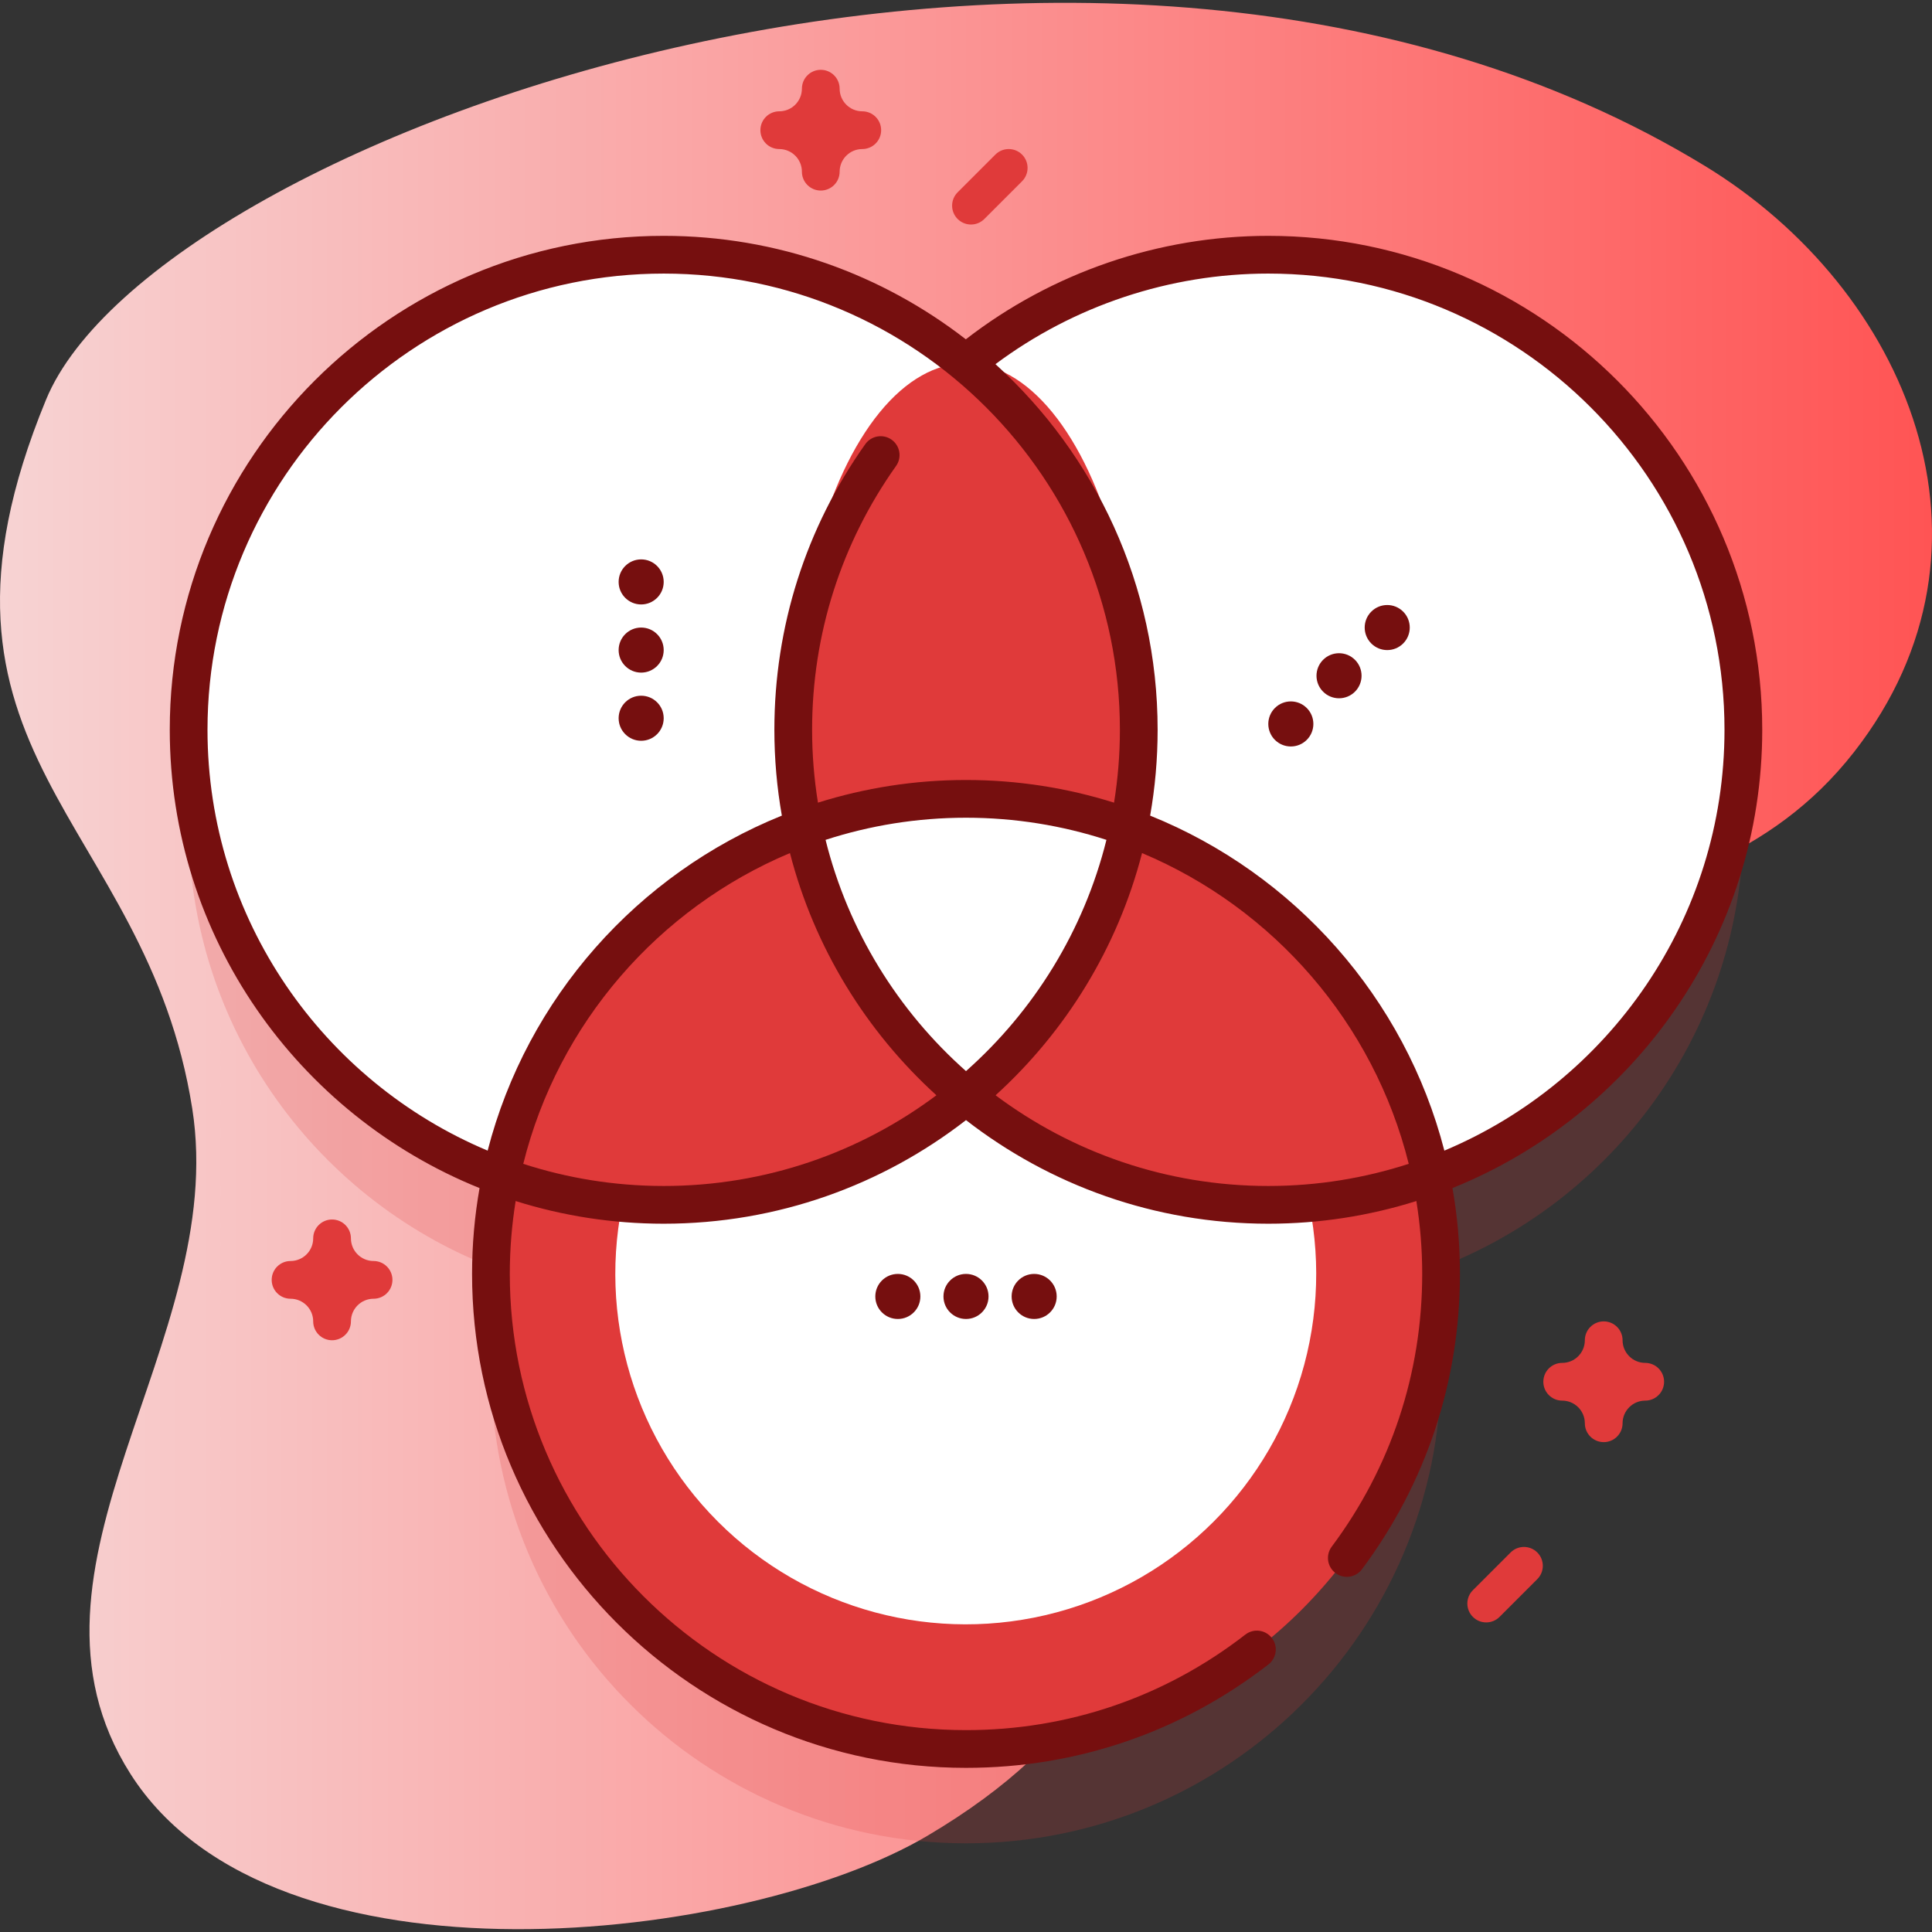 <?xml version="1.0" encoding="UTF-8"?> <svg xmlns="http://www.w3.org/2000/svg" xmlns:xlink="http://www.w3.org/1999/xlink" xmlns:svgjs="http://svgjs.com/svgjs" width="512" height="512" x="0" y="0" viewBox="0 0 512 512" style="enable-background:new 0 0 512 512" xml:space="preserve" class=""><rect x="0" y="0" width="512" height="512" fill="#333333" stroke="none"/> <g> <linearGradient xmlns="http://www.w3.org/2000/svg" id="SVGID_1_" gradientUnits="userSpaceOnUse" x1="0" x2="512" y1="256" y2="256"> <stop stop-opacity="1" stop-color="#f7d3d3" offset="0"></stop> <stop stop-opacity="1" stop-color="#ff5454" offset="1"></stop> </linearGradient> <g xmlns="http://www.w3.org/2000/svg"> <g> <path d="m451.798 43.963c-160.556-97.869-410.51-8.611-439.594 61.949-38.908 94.393 26.578 110.528 38.743 187.874 9.761 62.061-51.182 121.495-16.394 176.282 37.882 59.663 163.465 44.681 211.198 16.447 87.376-51.682 43.309-112.012 84.684-187.299 39.408-71.707 116.244-42.625 160.961-99.99 42.5-54.521 14.311-122.402-39.598-155.263z" fill="url(#SVGID_1_)" data-original="url(#SVGID_1_)" style=""></path> </g> <g> <path d="m462.011 218.398c0-69.531-56.366-125.898-125.898-125.898-30.435 0-58.346 10.799-80.113 28.775-21.767-17.975-49.679-28.775-80.113-28.775-69.531 0-125.898 56.366-125.898 125.898 0 54.386 34.486 100.716 82.783 118.319-1.746 8.355-2.669 17.012-2.669 25.885 0 69.531 56.366 125.898 125.898 125.898s125.898-56.366 125.898-125.898c0-8.873-.923-17.53-2.669-25.885 48.295-17.603 82.781-63.933 82.781-118.319z" fill="#e03a3a" opacity=".2" data-original="#6583fe" style="" class=""></path> <g> <g> <ellipse cx="256" cy="337.602" fill="#e03a3a" rx="125.898" ry="125.898" transform="matrix(.707 -.707 .707 .707 -163.74 279.901)" data-original="#6583fe" style="" class=""></ellipse> <ellipse cx="256" cy="337.602" fill="#ffffff" rx="92.886" ry="92.886" transform="matrix(.707 -.707 .707 .707 -163.74 279.901)" data-original="#ffffff" style="" class=""></ellipse> <circle cx="175.887" cy="193.398" fill="#ffffff" r="125.898" data-original="#ffffff" style="" class=""></circle> <path d="m299.112 219.28c-11.932 57.116-62.574 100.014-123.225 100.014-15.147 0-29.663-2.67-43.112-7.573 11.931-57.116 62.574-100.014 123.225-100.014 15.147 0 29.663 2.67 43.112 7.573z" fill="#e03a3a" data-original="#6583fe" style="" class=""></path> <circle cx="336.113" cy="193.398" fill="#ffffff" r="125.898" data-original="#ffffff" style="" class=""></circle> <path d="m379.225 311.72c-13.448 4.903-27.965 7.573-43.112 7.573-60.651 0-111.294-42.898-123.225-100.014 13.448-4.903 27.965-7.573 43.112-7.573 60.651.001 111.294 42.899 123.225 100.014z" fill="#e03a3a" data-original="#6583fe" style="" class=""></path> <ellipse cx="256" cy="193.398" fill="#e03a3a" rx="45.782" ry="97.119" data-original="#6583fe" style="" class=""></ellipse> <g> <path d="m299.112 219.28c-5.939 28.456-21.502 53.388-43.112 71.237-21.609-17.849-37.173-42.781-43.112-71.237 13.448-4.903 27.965-7.573 43.112-7.573s29.663 2.67 43.112 7.573z" fill="#ffffff" data-original="#ffffff" style="" class=""></path> </g> <path d="" style="fill:none;stroke:#2626bc;stroke-width:10;stroke-linecap:round;stroke-linejoin:round;stroke-miterlimit:10" fill=""></path> <path d="m467.012 193.398c0-72.177-58.721-130.897-130.898-130.897-29.011 0-57.315 9.713-80.16 27.418-22.149-17.177-49.933-27.419-80.067-27.419-72.177 0-130.898 58.721-130.898 130.897 0 54.936 34.02 102.068 82.096 121.456-1.3 7.391-1.983 14.992-1.983 22.75 0 72.177 58.721 130.897 130.898 130.897 29.318 0 57.036-9.479 80.157-27.414 2.182-1.693 2.579-4.834.887-7.016-1.693-2.182-4.833-2.58-7.016-.887-21.351 16.563-46.95 25.317-74.028 25.317-66.664 0-120.898-54.234-120.898-120.897 0-6.574.535-13.024 1.55-19.316 12.392 3.902 25.571 6.01 39.235 6.01 30.155 0 57.957-10.255 80.113-27.454 22.156 17.199 49.958 27.454 80.113 27.454 13.664 0 26.843-2.108 39.235-6.01 1.015 6.292 1.55 12.742 1.55 19.316 0 26.29-8.293 51.285-23.982 72.285-1.652 2.212-1.199 5.345 1.014 6.998 2.211 1.652 5.345 1.198 6.998-1.014 16.99-22.74 25.971-49.806 25.971-78.27 0-7.758-.683-15.359-1.983-22.75 48.076-19.386 82.096-66.519 82.096-121.454zm-412.023 0c0-66.663 54.234-120.897 120.898-120.897 66.663 0 120.898 54.234 120.898 120.897 0 6.574-.535 13.024-1.55 19.316-12.392-3.901-25.571-6.009-39.234-6.009s-26.843 2.108-39.234 6.009c-1.015-6.292-1.55-12.742-1.55-19.316 0-25.232 7.693-49.405 22.248-69.906 1.599-2.252 1.069-5.373-1.183-6.972-2.251-1.6-5.373-1.068-6.972 1.183-15.762 22.202-24.093 48.377-24.093 75.695 0 7.758.683 15.359 1.983 22.749-38.206 15.407-67.537 48.334-77.968 88.78-43.568-18.294-74.243-61.395-74.243-111.529zm201.011 90.459c-18.007-15.966-31.229-37.209-37.217-61.284 11.73-3.804 24.236-5.869 37.217-5.869s25.487 2.065 37.217 5.869c-5.988 24.075-19.21 45.318-37.217 61.284zm-80.113 30.439c-12.981 0-25.487-2.065-37.217-5.869 9.266-37.251 35.848-67.73 70.675-82.354 6.468 25.08 20.202 47.271 38.813 64.187-20.174 15.09-45.198 24.036-72.271 24.036zm160.226 0c-27.074 0-52.097-8.946-72.271-24.036 18.611-16.915 32.345-39.107 38.813-64.187 34.827 14.624 61.409 45.102 70.675 82.353-11.729 3.805-24.235 5.87-37.217 5.87zm46.657-9.369c-10.431-40.446-39.762-73.373-77.969-88.78 1.301-7.391 1.983-14.992 1.983-22.749 0-38.366-16.592-72.929-42.976-96.892 20.788-15.517 46.237-24.006 72.305-24.006 66.664 0 120.898 54.234 120.898 120.897.001 50.135-30.675 93.236-74.241 111.53z" fill="#760f0f" data-original="#2626bc" style="" class=""></path> </g> <g fill="#2626bc"> <g> <circle cx="169.915" cy="154.215" r="5.971" fill="#760f0f" data-original="#000000" style="" class=""></circle> <circle cx="169.915" cy="172.279" r="5.971" fill="#760f0f" data-original="#000000" style="" class=""></circle> <circle cx="169.915" cy="190.342" r="5.971" fill="#760f0f" data-original="#000000" style="" class=""></circle> </g> <g> <circle cx="274.063" cy="343.573" r="5.971" fill="#760f0f" data-original="#000000" style="" class=""></circle> <circle cx="256" cy="343.573" r="5.971" fill="#760f0f" data-original="#000000" style="" class=""></circle> <path d="m231.966 343.573c0-3.298 2.673-5.971 5.971-5.971s5.971 2.673 5.971 5.971-2.673 5.971-5.971 5.971-5.971-2.673-5.971-5.971z" fill="#760f0f" data-original="#000000" style="" class=""></path> </g> <g> <path d="m363.407 170.53c-2.332-2.332-2.332-6.112 0-8.444s6.112-2.332 8.444 0 2.332 6.113 0 8.444-6.112 2.331-8.444 0z" fill="#760f0f" data-original="#000000" style="" class=""></path> <path d="m350.635 183.302c-2.332-2.332-2.332-6.112 0-8.444s6.112-2.332 8.444 0 2.332 6.112 0 8.444-6.112 2.332-8.444 0z" fill="#760f0f" data-original="#000000" style="" class=""></path> <path d="m337.862 196.075c-2.332-2.332-2.332-6.112 0-8.444s6.112-2.332 8.444 0 2.332 6.112 0 8.444c-2.331 2.331-6.112 2.331-8.444 0z" fill="#760f0f" data-original="#000000" style="" class=""></path> </g> </g> </g> <g fill="#6583fe"> <path d="m257.32 59.5c-1.28 0-2.559-.488-3.536-1.465-1.953-1.952-1.953-5.118 0-7.07l10-10c1.951-1.953 5.119-1.953 7.07 0 1.953 1.952 1.953 5.118 0 7.07l-10 10c-.974.977-2.254 1.465-3.534 1.465z" fill="#e03a3a" data-original="#6583fe" style="" class=""></path> <path d="m393.862 429.957c-1.279 0-2.56-.488-3.535-1.465-1.953-1.952-1.953-5.118 0-7.07l10-10c1.951-1.953 5.119-1.953 7.07 0 1.953 1.952 1.953 5.118 0 7.07l-10 10c-.975.977-2.255 1.465-3.535 1.465z" fill="#e03a3a" data-original="#6583fe" style="" class=""></path> <path d="m88 355.18c-2.761 0-5-2.238-5-5 0-3.309-2.691-6-6-6-2.761 0-5-2.238-5-5s2.239-5 5-5c3.309 0 6-2.691 6-6 0-2.762 2.239-5 5-5s5 2.238 5 5c0 3.309 2.691 6 6 6 2.761 0 5 2.238 5 5s-2.239 5-5 5c-3.309 0-6 2.691-6 6 0 2.761-2.239 5-5 5z" fill="#e03a3a" data-original="#6583fe" style="" class=""></path> <path d="m425 382.18c-2.762 0-5-2.238-5-5 0-3.309-2.691-6-6-6-2.762 0-5-2.238-5-5s2.238-5 5-5c3.309 0 6-2.691 6-6 0-2.762 2.238-5 5-5s5 2.238 5 5c0 3.309 2.691 6 6 6 2.762 0 5 2.238 5 5s-2.238 5-5 5c-3.309 0-6 2.691-6 6 0 2.761-2.238 5-5 5z" fill="#e03a3a" data-original="#6583fe" style="" class=""></path> <path d="m217.514 50.5c-2.761 0-5-2.238-5-5 0-3.309-2.691-6-6-6-2.761 0-5-2.238-5-5s2.239-5 5-5c3.309 0 6-2.691 6-6 0-2.762 2.239-5 5-5s5 2.238 5 5c0 3.309 2.691 6 6 6 2.761 0 5 2.238 5 5s-2.239 5-5 5c-3.309 0-6 2.691-6 6 0 2.762-2.239 5-5 5z" fill="#e03a3a" data-original="#6583fe" style="" class=""></path> </g> </g> </g> </g> </svg> 